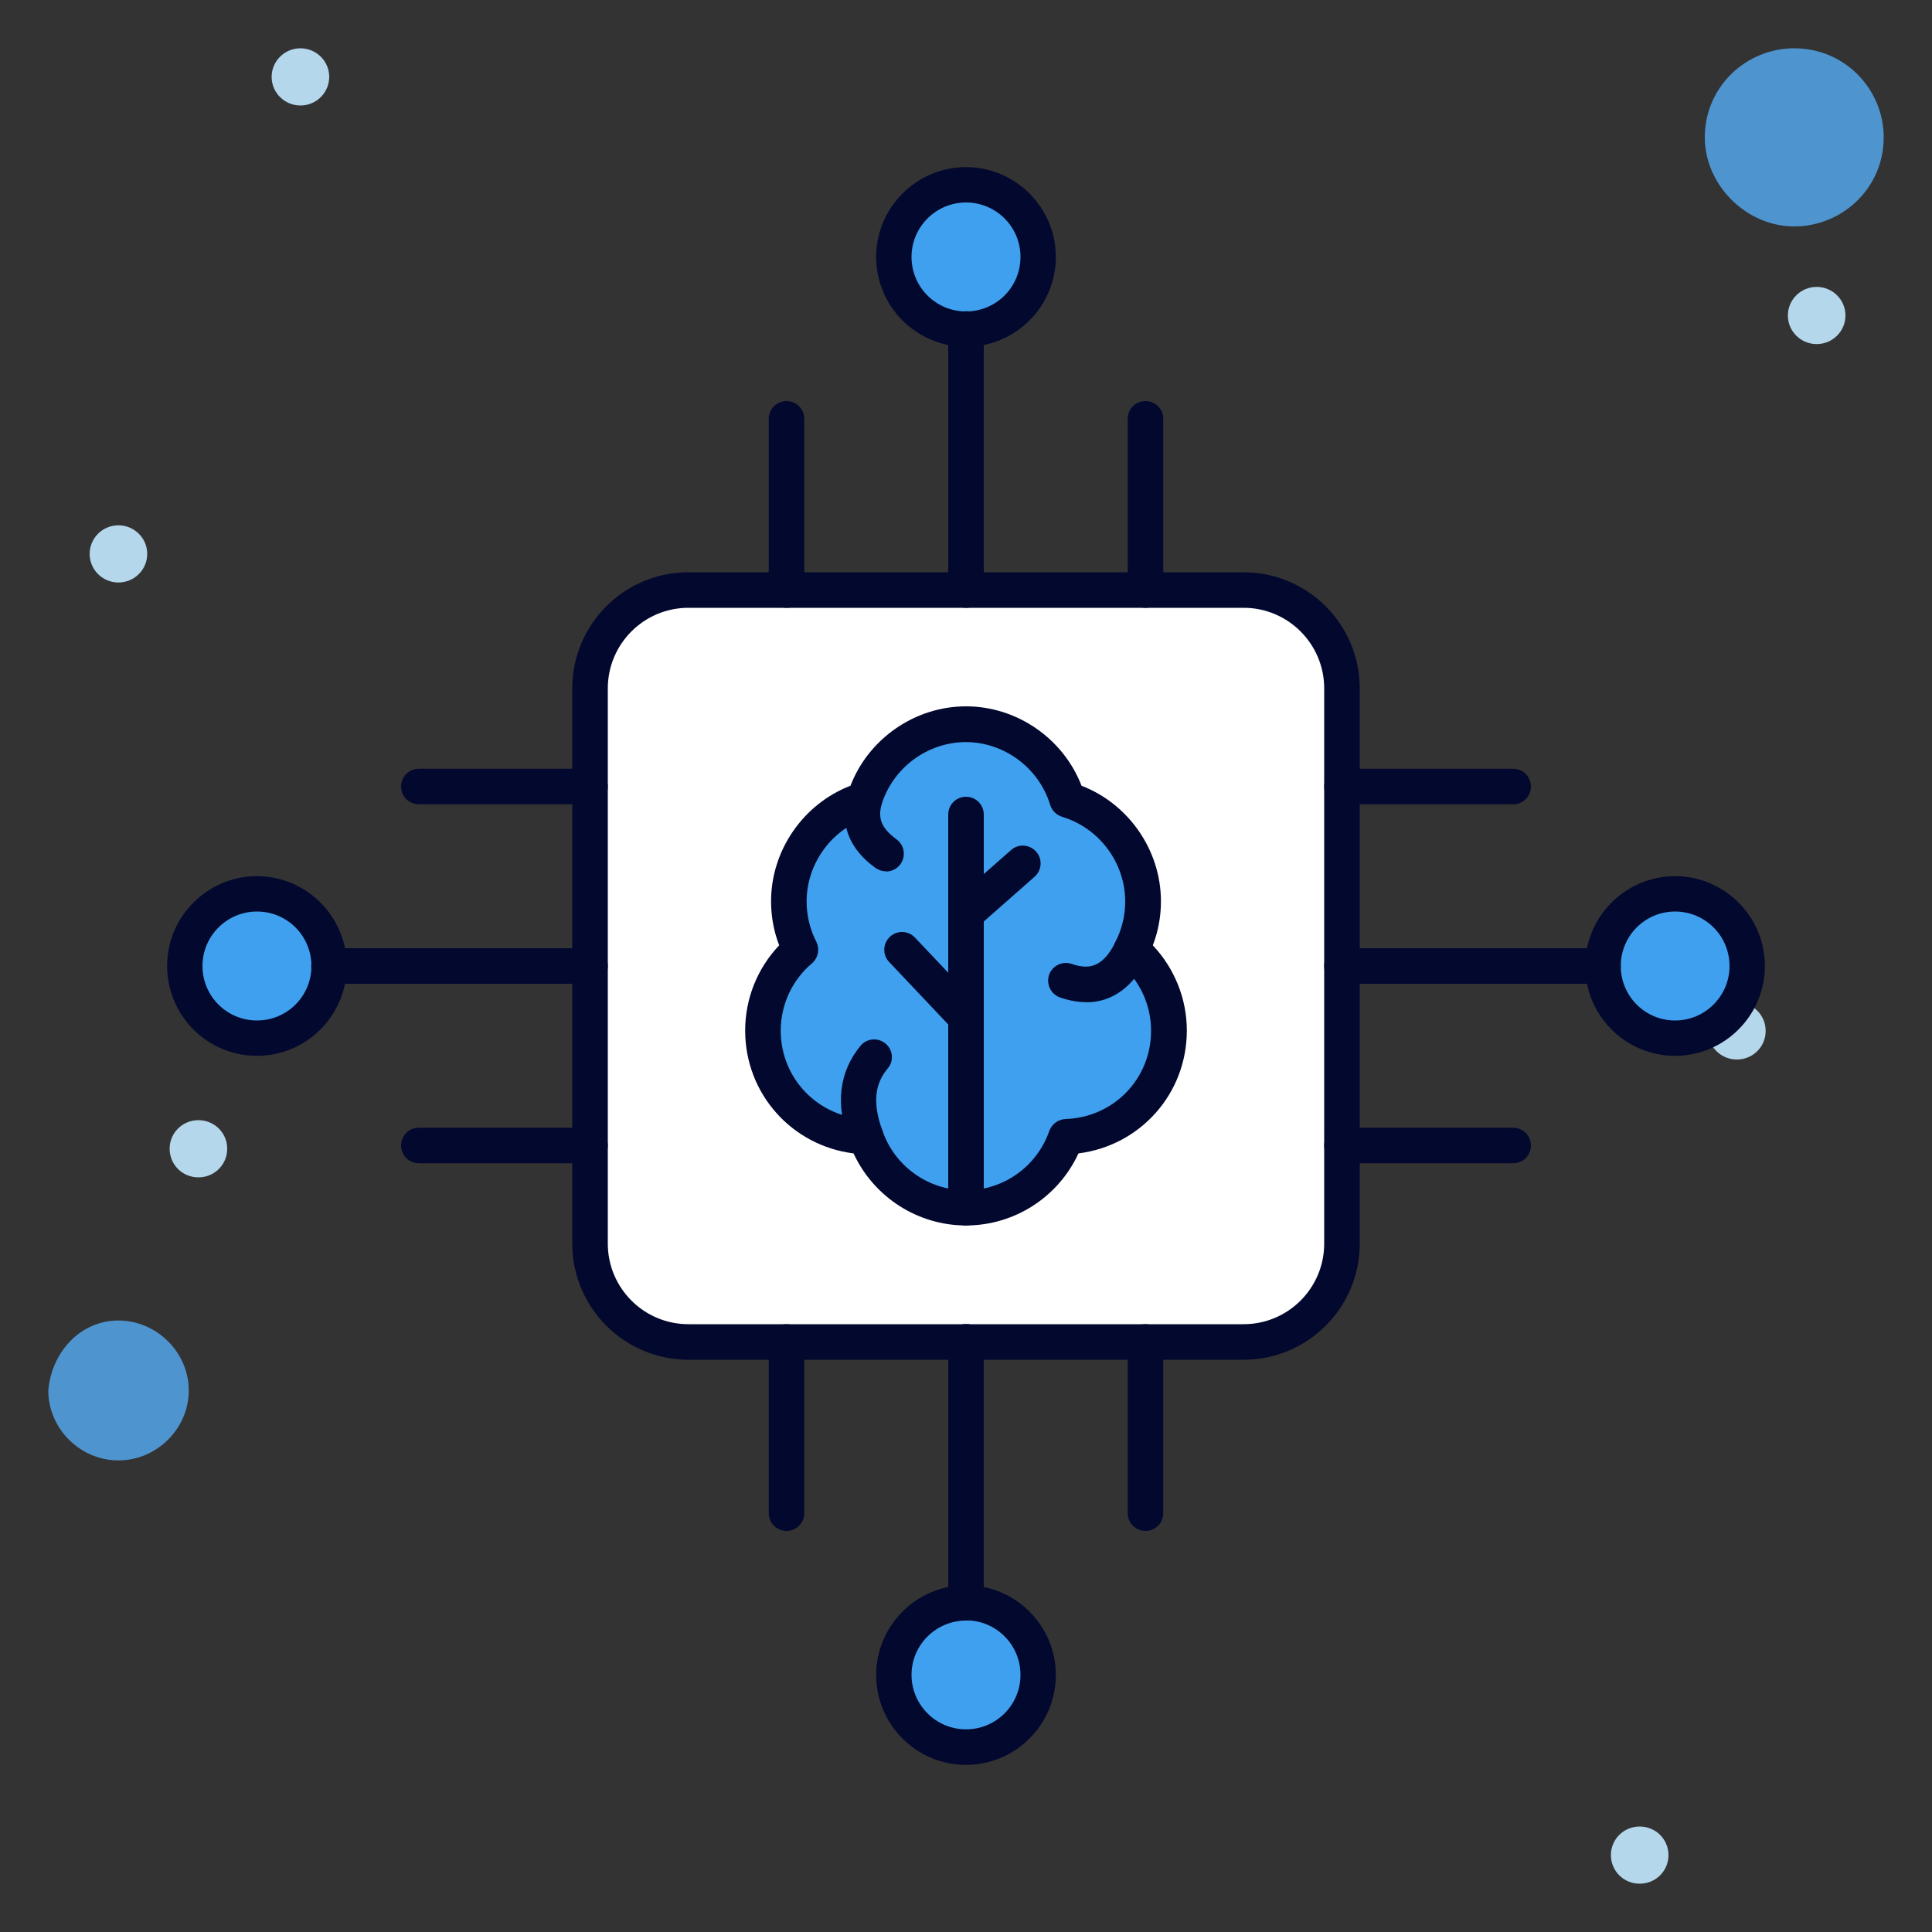 <?xml version="1.0" encoding="UTF-8"?> <svg xmlns="http://www.w3.org/2000/svg" id="Layer_1" data-name="Layer 1" viewBox="0 0 100 100"><rect x="0" y="0" width="100" height="100" fill="#333333" stroke="none"/><defs><style> .cls-1 { fill: #fff; } .cls-2 { fill: #3fa0ef; } .cls-3 { fill: #03082e; } .cls-4 { fill: #4e95d0; } .cls-5 { fill: #b5d7ec; } </style></defs><g><path class="cls-4" d="M6.13,68.35c1.98,0,3.64,1.65,3.64,3.62s-1.65,3.62-3.64,3.62-3.63-1.65-3.63-3.62c.17-1.98,1.65-3.62,3.63-3.62Z"></path><path class="cls-4" d="M92.87,2.5c2.64,0,4.63,2.14,4.63,4.61,0,2.63-2.15,4.61-4.63,4.61s-4.63-2.14-4.63-4.61c0-2.63,2.15-4.61,4.63-4.61Z"></path><path class="cls-5" d="M94.03,14.85c.82,0,1.49.66,1.49,1.48s-.67,1.48-1.49,1.48-1.49-.66-1.49-1.48.67-1.48,1.49-1.48Z"></path><path class="cls-5" d="M89.9,51.88c.83,0,1.49.66,1.49,1.48s-.66,1.48-1.49,1.48-1.49-.66-1.49-1.48c-.17-.82.5-1.48,1.49-1.48Z"></path><path class="cls-5" d="M84.87,94.54c.83,0,1.49.66,1.49,1.48s-.66,1.48-1.49,1.48-1.49-.66-1.49-1.48.66-1.48,1.49-1.48Z"></path><path class="cls-5" d="M15.55,2.5c.82,0,1.49.66,1.49,1.48s-.67,1.48-1.49,1.48-1.49-.66-1.49-1.48.67-1.48,1.49-1.48Z"></path><path class="cls-5" d="M10.27,57.98c.83,0,1.49.66,1.49,1.48s-.66,1.48-1.49,1.48-1.49-.66-1.49-1.48.66-1.48,1.49-1.48Z"></path><path class="cls-5" d="M6.13,27.19c.82,0,1.49.66,1.49,1.48s-.67,1.48-1.49,1.48-1.49-.66-1.49-1.48.67-1.48,1.49-1.48Z"></path></g><g><path class="cls-1" d="M64.37,69.46h-28.74c-2.81,0-5.09-2.28-5.09-5.09v-28.74c0-2.81,2.28-5.09,5.09-5.09h28.74c2.81,0,5.09,2.28,5.09,5.09v28.74c0,2.81-2.28,5.09-5.09,5.09h0Z"></path><path class="cls-3" d="M64.37,70.38h-28.74c-3.31,0-6.01-2.69-6.01-6.01v-28.74c0-3.31,2.69-6.01,6.01-6.01h28.74c3.31,0,6.01,2.69,6.01,6.01v28.74c0,3.31-2.69,6.01-6.01,6.01h0ZM35.63,31.46c-2.3,0-4.17,1.87-4.17,4.17v28.74c0,2.3,1.87,4.17,4.17,4.17h28.74c2.3,0,4.17-1.87,4.17-4.17v-28.74c0-2.3-1.87-4.17-4.17-4.17h-28.74Z"></path><path class="cls-2" d="M60.51,53.34c0,2.98-2.37,5.4-5.32,5.49-.75,2.14-2.78,3.69-5.18,3.69s-4.43-1.54-5.18-3.69c-2.96-.09-5.32-2.51-5.32-5.49,0-1.68.75-3.18,1.94-4.19-.38-.75-.6-1.6-.6-2.5,0-2.48,1.65-4.58,3.91-5.26.68-2.26,2.78-3.91,5.26-3.91s4.58,1.65,5.26,3.91c2.26.68,3.91,2.78,3.91,5.26,0,.9-.22,1.75-.6,2.5,1.19,1.01,1.94,2.51,1.94,4.19Z"></path><g><path class="cls-3" d="M50,63.43c-2.51,0-4.78-1.48-5.82-3.73-3.19-.4-5.61-3.08-5.61-6.36,0-1.65.63-3.22,1.76-4.41-.28-.73-.42-1.49-.42-2.28,0-2.64,1.67-5.04,4.11-5.98.94-2.44,3.34-4.11,5.98-4.11s5.04,1.67,5.98,4.11c2.44.94,4.11,3.34,4.11,5.98,0,.79-.14,1.55-.42,2.28,1.12,1.19,1.76,2.76,1.76,4.41,0,3.28-2.42,5.96-5.61,6.36-1.04,2.26-3.31,3.73-5.82,3.73h0ZM50,38.41c-2,0-3.8,1.34-4.38,3.26-.09.29-.32.53-.61.61-1.92.58-3.26,2.38-3.26,4.38,0,.73.17,1.43.5,2.08.19.38.1.84-.22,1.12-1.03.87-1.62,2.14-1.62,3.49,0,2.48,1.95,4.49,4.43,4.57.38.01.71.26.84.62.64,1.84,2.38,3.07,4.32,3.07s3.67-1.23,4.31-3.07c.13-.36.46-.6.84-.62,2.49-.08,4.43-2.08,4.43-4.57,0-1.34-.59-2.61-1.62-3.49-.33-.28-.42-.74-.22-1.12.33-.65.5-1.35.5-2.08,0-2-1.34-3.8-3.26-4.38-.29-.09-.53-.32-.62-.61-.58-1.92-2.38-3.26-4.38-3.26h0Z"></path><path class="cls-3" d="M45.86,45.1c-.19,0-.38-.06-.55-.18-.51-.38-2.04-1.53-1.46-3.76.13-.49.63-.79,1.12-.65.49.13.78.63.66,1.12-.2.76,0,1.24.78,1.82.41.3.49.88.19,1.29-.18.24-.46.37-.74.37Z"></path><path class="cls-3" d="M56.21,51.87c-.43,0-.87-.08-1.34-.24-.48-.17-.73-.69-.57-1.17s.69-.73,1.17-.57c.76.26,1.56.31,2.27-1.14.22-.46.77-.65,1.23-.42.46.22.65.77.43,1.23-.74,1.53-1.84,2.32-3.18,2.32h0Z"></path><path class="cls-3" d="M44.82,59.75c-.37,0-.72-.23-.86-.6-.73-1.97-.54-3.66.58-5.02.32-.39.9-.44,1.29-.12.39.32.45.9.12,1.29-.44.53-.94,1.43-.28,3.21.18.48-.07,1-.54,1.18-.11.04-.21.06-.32.06Z"></path><path class="cls-3" d="M50,63.43c-.51,0-.92-.41-.92-.92v-20.35c0-.51.41-.92.92-.92s.92.41.92.92v20.35c0,.51-.41.92-.92.92Z"></path><path class="cls-3" d="M50,53.58c-.24,0-.49-.1-.67-.29l-3.31-3.5c-.35-.37-.33-.95.04-1.3.37-.35.95-.33,1.3.04l3.31,3.5c.35.37.33.95-.04,1.3-.18.17-.4.25-.63.25h0Z"></path><path class="cls-3" d="M50,48.2c-.25,0-.51-.1-.69-.31-.34-.38-.3-.96.08-1.3l2.94-2.59c.38-.34.96-.3,1.3.08.34.38.3.96-.08,1.3l-2.94,2.59c-.17.15-.39.23-.61.23Z"></path></g><circle class="cls-2" cx="86.7" cy="50" r="3.73"></circle><path class="cls-3" d="M86.7,54.65c-2.57,0-4.65-2.09-4.65-4.65s2.09-4.65,4.65-4.65,4.65,2.09,4.65,4.65-2.09,4.65-4.65,4.65ZM86.7,47.18c-1.55,0-2.81,1.26-2.81,2.82s1.26,2.82,2.81,2.82,2.82-1.26,2.82-2.82-1.26-2.82-2.82-2.82Z"></path><circle class="cls-2" cx="13.3" cy="50" r="3.73"></circle><path class="cls-3" d="M13.3,54.65c-2.57,0-4.65-2.09-4.65-4.65s2.09-4.65,4.65-4.65,4.65,2.09,4.65,4.65-2.09,4.65-4.65,4.65ZM13.3,47.18c-1.55,0-2.82,1.26-2.82,2.82s1.26,2.82,2.82,2.82,2.82-1.26,2.82-2.82-1.26-2.82-2.82-2.82Z"></path><path class="cls-3" d="M30.54,50.92h-13.51c-.51,0-.92-.41-.92-.92s.41-.92.92-.92h13.51c.51,0,.92.41.92.92s-.41.92-.92.92Z"></path><path class="cls-3" d="M82.97,50.92h-13.51c-.51,0-.92-.41-.92-.92s.41-.92.92-.92h13.51c.51,0,.92.41.92.92s-.41.92-.92.92Z"></path><path class="cls-3" d="M30.54,41.63h-8.86c-.51,0-.92-.41-.92-.92s.41-.92.92-.92h8.86c.51,0,.92.41.92.92s-.41.92-.92.92Z"></path><path class="cls-3" d="M78.32,41.63h-8.86c-.51,0-.92-.41-.92-.92s.41-.92.92-.92h8.86c.51,0,.92.41.92.92s-.41.92-.92.92Z"></path><path class="cls-3" d="M30.54,60.21h-8.86c-.51,0-.92-.41-.92-.92s.41-.92.92-.92h8.86c.51,0,.92.41.92.92s-.41.92-.92.92Z"></path><path class="cls-3" d="M78.32,60.21h-8.86c-.51,0-.92-.41-.92-.92s.41-.92.92-.92h8.86c.51,0,.92.41.92.92s-.41.92-.92.92Z"></path><circle class="cls-2" cx="50" cy="13.3" r="3.73"></circle><path class="cls-3" d="M50,17.95c-2.57,0-4.65-2.09-4.65-4.65s2.09-4.65,4.65-4.65,4.65,2.09,4.65,4.65-2.09,4.65-4.65,4.65ZM50,10.48c-1.55,0-2.82,1.26-2.82,2.82s1.26,2.82,2.82,2.82,2.82-1.26,2.82-2.82-1.26-2.82-2.82-2.82Z"></path><circle class="cls-2" cx="50" cy="86.7" r="3.73"></circle><path class="cls-3" d="M50,91.35c-2.57,0-4.65-2.09-4.65-4.65s2.09-4.65,4.65-4.65,4.65,2.09,4.65,4.65-2.09,4.65-4.65,4.65ZM50,83.88c-1.55,0-2.82,1.26-2.82,2.81s1.26,2.82,2.82,2.82,2.82-1.26,2.82-2.82-1.26-2.82-2.82-2.82Z"></path><path class="cls-3" d="M50,83.88c-.51,0-.92-.41-.92-.92v-13.51c0-.51.41-.92.92-.92s.92.41.92.92v13.51c0,.51-.41.92-.92.92Z"></path><path class="cls-3" d="M50,31.46c-.51,0-.92-.41-.92-.92v-13.51c0-.51.41-.92.92-.92s.92.41.92.92v13.51c0,.51-.41.92-.92.92Z"></path><path class="cls-3" d="M40.71,79.24c-.51,0-.92-.41-.92-.92v-8.86c0-.51.41-.92.92-.92s.92.41.92.92v8.86c0,.51-.41.92-.92.92Z"></path><path class="cls-3" d="M40.71,31.46c-.51,0-.92-.41-.92-.92v-8.86c0-.51.41-.92.92-.92s.92.41.92.92v8.86c0,.51-.41.92-.92.92Z"></path><path class="cls-3" d="M59.29,79.24c-.51,0-.92-.41-.92-.92v-8.86c0-.51.41-.92.92-.92s.92.41.92.92v8.86c0,.51-.41.92-.92.92Z"></path><path class="cls-3" d="M59.29,31.46c-.51,0-.92-.41-.92-.92v-8.86c0-.51.41-.92.92-.92s.92.41.92.92v8.86c0,.51-.41.92-.92.92Z"></path></g></svg> 